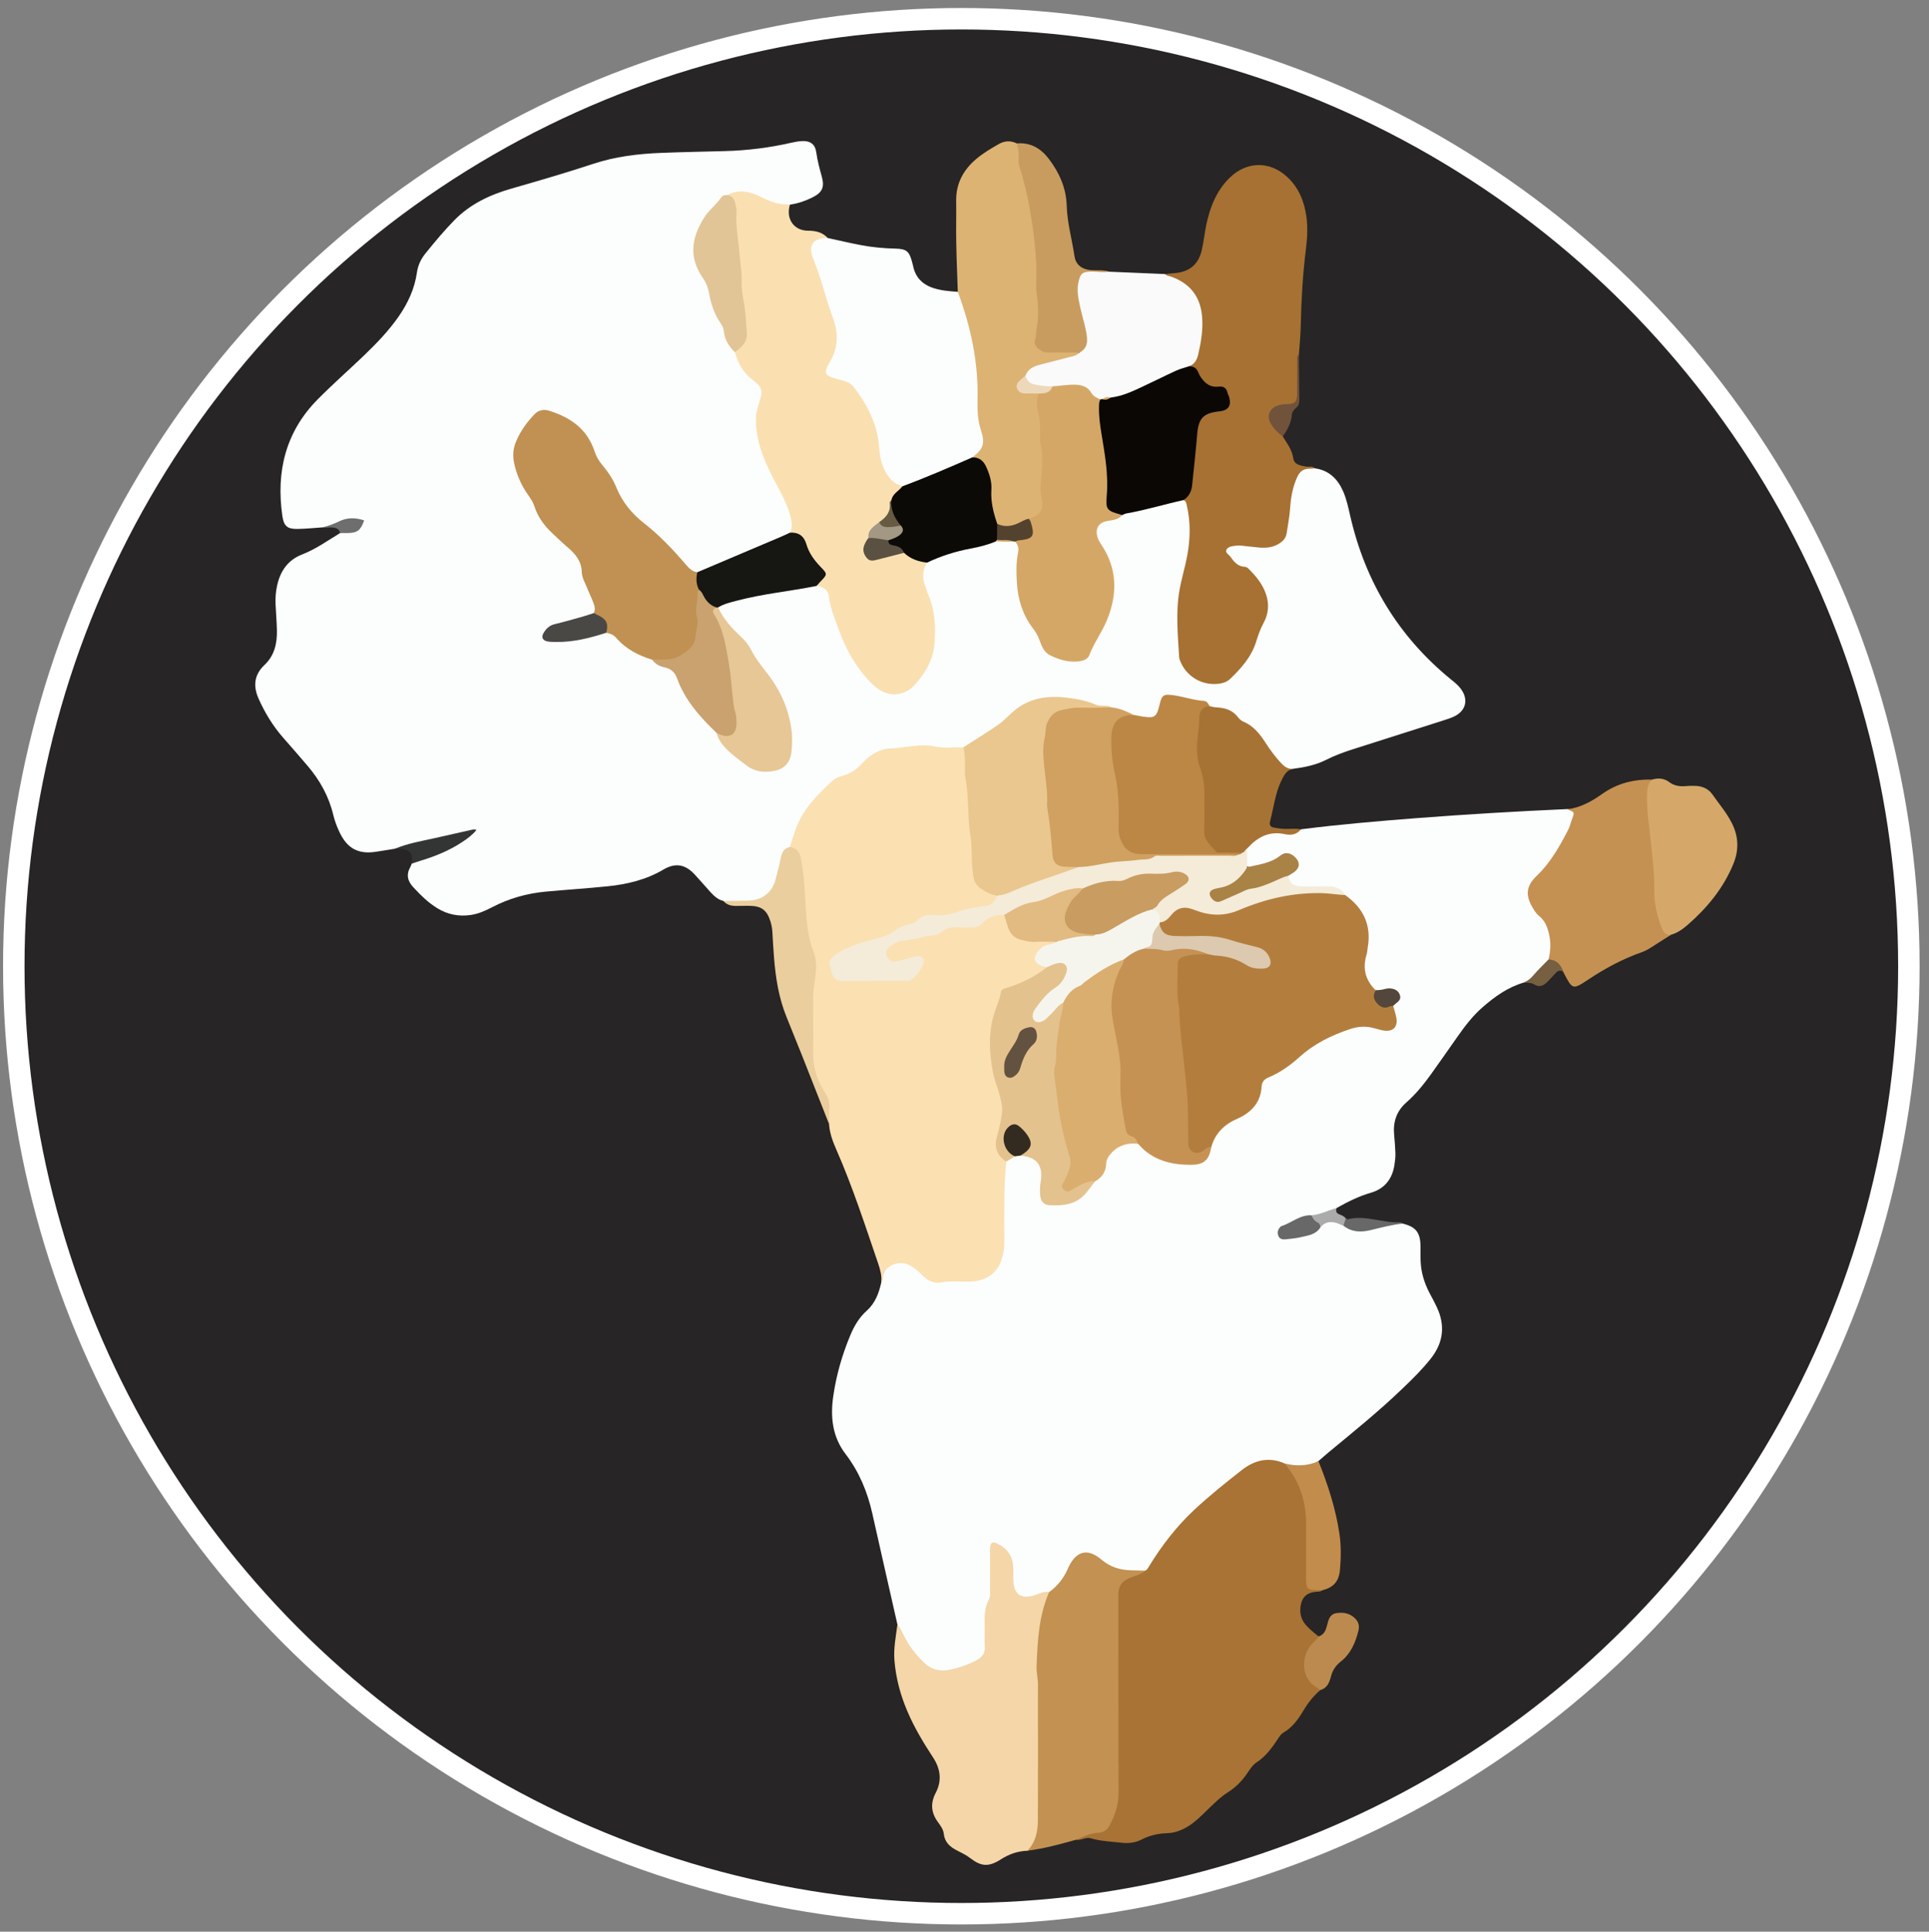 <svg xmlns="http://www.w3.org/2000/svg" id="Layer_1" data-name="Layer 1" width="359.52" height="360.04" viewBox="0 0 359.52 360.04"><rect x="0" y="0" width="359.52" height="360.04" fill="#808080" stroke="none"/><defs><style>      .cls-1 {        fill: #dcc9af;      }      .cls-1, .cls-2, .cls-3, .cls-4, .cls-5, .cls-6, .cls-7, .cls-8, .cls-9, .cls-10, .cls-11, .cls-12, .cls-13, .cls-14, .cls-15, .cls-16, .cls-17, .cls-18, .cls-19, .cls-20, .cls-21, .cls-22, .cls-23, .cls-24, .cls-25, .cls-26, .cls-27, .cls-28, .cls-29, .cls-30, .cls-31, .cls-32, .cls-33, .cls-34, .cls-35, .cls-36, .cls-37, .cls-38, .cls-39, .cls-40, .cls-41, .cls-42, .cls-43, .cls-44, .cls-45, .cls-46, .cls-47, .cls-48, .cls-49, .cls-50, .cls-51, .cls-52 {        stroke-width: 0px;      }      .cls-2 {        fill: #eac78e;      }      .cls-3 {        fill: #c28c4c;      }      .cls-4 {        fill: #e1bb81;      }      .cls-5 {        fill: #71523a;      }      .cls-6 {        fill: #c59153;      }      .cls-7 {        fill: #f4ebd9;      }      .cls-8 {        fill: #e2c596;      }      .cls-9 {        fill: #daae6f;      }      .cls-10 {        fill: #bc8745;      }      .cls-11 {        fill: #fae0b1;      }      .cls-12 {        fill: #b37e3d;      }      .cls-13 {        fill: #d5a869;      }      .cls-14 {        fill: #a29883;      }      .cls-15 {        fill: #5b5142;      }      .cls-16 {        fill: #c89c5f;      }      .cls-17 {        fill: #f4d6a8;      }      .cls-18 {        fill: #342b20;      }      .cls-19 {        fill: #0b0705;      }      .cls-20 {        fill: #f6f5ed;      }      .cls-21 {        fill: #ddb373;      }      .cls-22 {        fill: #eace9e;      }      .cls-23 {        fill: #6e6e6e;      }      .cls-24 {        fill: #c39151;      }      .cls-25 {        fill: #a77334;      }      .cls-26 {        fill: #c99c61;      }      .cls-53 {        fill: #272525;        stroke: #fff;        stroke-miterlimit: 10;        stroke-width: 4px;      }      .cls-27 {        fill: #a87334;      }      .cls-28 {        fill: #fcfdfd;      }      .cls-29 {        fill: #edd8bb;      }      .cls-30 {        fill: #665a43;      }      .cls-31 {        fill: #d5a766;      }      .cls-32 {        fill: #686868;      }      .cls-33 {        fill: #e7c796;      }      .cls-34 {        fill: #53432e;      }      .cls-35 {        fill: #fafafa;      }      .cls-36 {        fill: #c9a26f;      }      .cls-37 {        fill: #a67132;      }      .cls-38 {        fill: #161613;      }      .cls-39 {        fill: #a98246;      }      .cls-40 {        fill: #4a4845;      }      .cls-41 {        fill: #53463a;      }      .cls-42 {        fill: #645240;      }      .cls-43 {        fill: #d0a161;      }      .cls-44 {        fill: #c09152;      }      .cls-45 {        fill: #0b0a07;      }      .cls-46 {        fill: #c69253;      }      .cls-47 {        fill: #fbe0b1;      }      .cls-48 {        fill: #775f41;      }      .cls-49 {        fill: #333434;      }      .cls-50 {        fill: #bc8a4f;      }      .cls-51 {        fill: #e4c28e;      }      .cls-52 {        fill: #acabac;      }    </style></defs><circle class="cls-53" cx="179.17" cy="180.09" r="176.6"></circle><g><path class="cls-28" d="M245.06,87.29c2.63.36,4.25,1.97,5.27,4.29.65,1.48.97,3.06,1.33,4.62,2.81,12.24,8.97,22.42,18.71,30.39.69.56,1.39,1.1,1.92,1.83,1.43,1.97.94,4.04-1.24,5.1-.59.29-1.23.5-1.86.7-5.69,1.82-11.38,3.63-17.07,5.44-1.69.54-3.35,1.15-4.93,1.95-1.95.99-4.07,1.41-6.22,1.69-.89.29-1.56-.06-2.23-.65-1.6-1.41-2.52-3.34-3.9-4.9-2.3-2.58-4.8-4.95-8.44-5.54-.44-.07-.84-.27-1.21-.51-2.21-1.09-4.62-1.32-7.01-1.63-.72-.09-1.2.36-1.52,1.04-1.48,3.23-1.79,3.36-5.41,2.45-1.37-.46-2.67-1.13-4.12-1.36-2.73-.15-5.24-1.29-7.93-1.69-4.4-.65-8.17.42-11.42,3.53-2.4,2.3-5.29,3.97-8.23,5.52-2.04.15-4.07.14-6.12-.1-3.11-.36-6.16.31-9.19.89-1.32.25-2.32,1.25-3.25,2.22-1.05,1.1-2.25,1.95-3.72,2.39-1.08.33-1.95.98-2.77,1.76-2.97,2.82-5.44,5.96-6.49,10.02-.13.48-.33.94-.65,1.33-.88.68-1.31,1.6-1.53,2.67-.24,1.14-.52,2.27-.86,3.38-.81,2.64-2.74,4.12-5.53,4.18-1.54.03-3.1.22-4.6-.37-1.03-.24-1.75-.92-2.43-1.66-.97-1.07-1.91-2.16-2.88-3.22-1.58-1.72-3.38-2.46-5.91-.96-3.19,1.89-6.76,2.74-10.43,3.11-3.8.39-7.62.63-11.42.98-3.57.33-6.96,1.29-10.14,2.96-1.23.64-2.5,1.19-3.89,1.4-2.22.32-4.29-.07-6.22-1.25-1.72-1.05-3.13-2.46-4.49-3.92-1.08-1.15-1.35-2.37-.55-3.78.11-.19.17-.41.25-.61.35-.45.78-.79,1.33-.93,3.64-.91,6.9-2.59,9.78-4.92-4.7.95-9.4,2.29-14.21,3.06-1.15.18-2.29.36-3.44.55-3.39.55-5.48-.56-6.95-3.71-.47-1.01-.86-2.05-1.12-3.12-.82-3.47-2.51-6.49-4.8-9.18-1.47-1.73-2.97-3.44-4.47-5.15-1.96-2.22-3.49-4.72-4.68-7.42-1.01-2.3-.8-4.4,1.12-6.21,1.88-1.77,2.38-4.06,2.32-6.52-.04-1.6-.18-3.21-.25-4.81-.05-1.22.04-2.43.32-3.63.62-2.65,2.04-4.64,4.64-5.65,2.55-.98,4.75-2.59,7.07-3.98.4-.49.97-.46,1.51-.47,1.15-.02,2.01-.47,2.5-1.66-1.58-.21-3.1-.25-4.53.58-.79.46-1.72.22-2.56.47-1.6.11-3.21.28-4.81.31-1.94.04-2.6-.5-2.88-2.45-1.18-8.26.61-15.67,6.61-21.72,2.77-2.8,5.73-5.4,8.57-8.12,2.36-2.27,4.64-4.62,6.51-7.32,1.73-2.49,2.97-5.18,3.4-8.21.19-1.35.77-2.54,1.63-3.59,1.71-2.11,3.45-4.2,5.35-6.14,2.95-3.02,6.66-4.75,10.64-5.89,5.11-1.47,10.21-2.95,15.26-4.62,4.08-1.35,8.32-1.86,12.59-2.03,3.99-.16,7.98-.23,11.97-.34,4.17-.11,8.28-.63,12.35-1.56.65-.15,1.31-.27,1.97-.3,1.55-.08,2.46.58,2.67,2.12.21,1.55.62,3.03,1.03,4.53.54,2,.06,2.96-1.83,3.89-1.3.64-2.66,1.1-4.1,1.3-1.36.74-2.67.33-3.95-.22-1.06-.45-2.09-.96-3.18-1.34-1.48-.52-2.92-.33-4.36.13-5.19,3.64-8.16,9.93-4.3,15.08.23.31.51.64.57,1.01.56,3.43,2.39,6.41,3.42,9.66.38,1.22,1.19,2.11,1.85,3.13.78,2.11,1.89,3.97,3.77,5.32,1.14.82,1.59,2.1,1.1,3.39-2.01,5.32.05,9.96,2.28,14.58,1.2,2.48,2.76,4.8,3.34,7.55.22,1.04.41,2.08-.3,3.02-1.5,1.19-3.33,1.72-5.06,2.42-4.16,1.66-8.15,3.73-12.42,5.09-.84.05-1.59-.29-2.05-.93-2.94-4.03-7.01-6.91-10.49-10.39-.92-.91-1.66-1.92-2.21-3.09-.97-2.06-2-4.08-3.52-5.82-.63-.71-1.02-1.58-1.33-2.48-1.27-3.64-3.9-5.82-7.46-7.04-1.61-.55-2.56-.31-3.67,1.03-.57.68-1.08,1.4-1.59,2.14-1.83,2.65-2.05,5.43-.71,8.35,1.23,2.67,2.89,5.1,4.14,7.76.72,1.55,2.02,2.77,3.41,3.82,1.15.88,2.12,1.95,3.12,2.98.43.44.86.95.9,1.56.17,2.56,1.42,4.76,2.3,7.08.34.89.7,1.8-.15,2.63-1.73,1.08-3.78,1.16-5.64,1.82-.78.28-1.61.42-2.33.84-.48.29-1.01.65-.89,1.28.13.7.81.63,1.35.67,2.52.19,4.95-.31,7.36-.94.75-.19,1.48-.45,2.25-.56.77-.07,1.43.23,1.94.74,1.97,2,4.36,3.3,6.94,4.32.46.3.82.8,1.36.92,2.24.52,3.27,2.09,4.13,4.09,1.49,3.45,4.17,6.08,6.66,8.81,1.9,3.33,4.45,5.93,8.32,6.78,2.85.63,4.84-1.13,5-4.04.26-4.86-1.23-9.17-4.12-13-2.52-3.34-4.47-7.11-7.68-9.94-.9-.79-1.74-1.89-1.55-3.33.78-1,1.99-1.14,3.09-1.44,4.97-1.33,10.09-1.87,15.15-2.72,1.95.38,2.51,1.04,3,3,1.46,5.75,3.55,11.19,7.96,15.43,2.42,2.33,5.54,2.1,7.65-.45,3.39-4.09,3.68-8.74,2.61-13.65-.33-1.51-.97-2.94-1.41-4.43-.44-1.48-.28-2.85.75-4.05,1.85-1.27,3.95-1.91,6.11-2.4,2.31-.52,4.61-1.07,6.88-1.75,1.03-.03,2.05-.07,3.08.03.18.03.36.09.52.17,1.01.63,1.05,1.56.93,2.62-.36,3.04-.3,6.07.54,9.05.32,1.13.74,2.22,1.4,3.18.94,1.37,1.75,2.8,2.45,4.32,1,2.15,4.79,3.56,7.02,2.73.54-.2,1-.54,1.22-1.07,1.11-2.59,2.76-4.91,3.67-7.61,1.39-4.15,1.01-8.05-1.23-11.79-.4-.66-.82-1.32-1-2.09-.43-1.82.3-3.01,2.11-3.43.97-.22,1.96-.36,2.8-.97,3.76-1.03,7.5-2.13,11.37-2.73,1.22.27,1.19,1.33,1.38,2.22.75,3.61.32,7.2-.59,10.69-1.02,3.9-1.48,7.82-1.35,11.84.05,1.61.19,3.22.47,4.79.38,2.14,1.87,3.45,3.9,4.14,1.99.68,3.85.54,5.37-1.06,1.95-2.07,3.71-4.27,4.4-7.14.22-.92.73-1.73,1.11-2.59,1.6-3.6-.13-8.23-3.74-9.83-1.24-.55-2.1-1.4-2.8-2.5-.59-.93-.29-1.57.66-1.97,1.06-.45,2.16-.41,3.27-.26,5.83.82,7.09-.22,7.43-6.15.11-1.89.39-3.75,1.07-5.53.88-2.29,1.48-2.64,4.03-2.33Z"></path><path class="cls-28" d="M261.42,228.06c2.46.6,3.29,1.64,3.33,4.2.02,1.22-.05,2.44.08,3.65.21,1.94.86,3.76,1.81,5.48.4.72.78,1.47,1.13,2.21,1.64,3.44,1.24,6.66-1.11,9.63-1.58,2-3.4,3.79-5.24,5.55-4.39,4.23-9.13,8.05-13.82,11.93-.64.53-1.25,1.08-1.88,1.62-1.83,1.75-3.97,1.24-6.1.85-3.08-1.29-5.87-.64-8.34,1.43-2.45,2.05-4.97,4.04-7.38,6.13-3.65,3.16-6.62,6.96-9.2,11.04-.33.52-.65,1.04-1.29,1.22-3.25.37-6.22-.13-8.85-2.32-1.81-1.51-3.53-1.04-4.79,1.12-.83,1.42-1.43,3-2.74,4.11-.5.43-.95.92-1.62,1.12-.98.2-1.92.55-2.88.81-2.2.61-3.7-.37-4.07-2.63-.16-.99-.05-1.99-.11-2.99-.09-1.46-.61-2.7-1.83-3.57-1.03-.73-1.49-.52-1.54.77-.07,2.1-.03,4.21-.02,6.31,0,1.12-.11,2.21-.56,3.25-.38.88-.45,1.82-.45,2.77,0,1.66-.02,3.32,0,4.98.02,1.43-.62,2.42-1.85,3.09-1.72.94-3.55,1.57-5.48,1.86-1.73.25-3.3-.21-4.61-1.41-2.28-2.1-4.06-4.53-4.78-7.61-1.55-6.85-3.12-13.71-4.65-20.56-.91-4.05-2.46-7.79-5-11.11-2.45-3.21-2.84-6.91-2.28-10.75.56-3.91,1.64-7.68,3.16-11.32.73-1.76,1.66-3.36,3.11-4.65,1.55-1.39,2.24-3.26,2.68-5.24.42-3.88,3.5-5.6,6.2-3.03,2.93,2.79,6.17,2.44,9.54,2.37.98-.02,1.99-.02,2.95-.39,2.81-1.08,3.61-3.42,3.73-6.1.11-2.54.07-5.09.02-7.63-.05-2.55.19-5.08.52-7.6.38-.83,1.18-1.1,1.93-1.45.34-.12.69-.17,1.05-.18,3.13.18,4.66,2.06,4.23,5.19-.5,3.61.25,4.31,3.78,3.85,1.77-.24,3.12-1.02,4.2-2.38.48-.61.94-1.24,1.49-1.79,1.03-.89,1.66-1.93,1.94-3.32.53-2.63,3.36-4.2,6.29-3.68,2.64,2.47,5.76,3.76,9.39,3.79,2.43.01,3.17-.57,3.91-2.92.63-2.53,2.12-4.32,4.53-5.36,2.72-1.18,4.6-3.04,4.79-6.2.05-.88.67-1.38,1.41-1.7,2.57-1.14,4.7-2.9,6.82-4.68,2.87-2.4,6.24-3.73,9.76-4.77,1.3-.38,2.52,0,3.76.27,3.04.69,3.65.11,3.05-2.93-.05-.27-.1-.54-.07-.82.03-.84,1.46-1.31.67-2.33-.71-.92-1.71-.5-2.63-.4-.45.05-.88,0-1.29-.22-1.84-1.33-2.45-3.17-2.2-5.36.04-.33.07-.66.16-.98,1.25-4.59.05-8.35-3.75-11.26-.82-1.06-1.97-1.32-3.22-1.36-1.59-.04-3.19.07-4.77-.06-1.33-.11-2.5-.54-2.64-2.16.05-.56.48-.83.89-1.12.7-.5,1.16-1.11.57-1.94-.53-.75-1.29-1.01-2.19-.65-.67.27-1.21.83-1.89,1.02-1.62.45-3.15,1.72-4.96.6-.35-.98-.24-1.99-.13-2.99,1.1-2.19,4.06-3.8,6.47-3.44,1.35.2,2.64.18,3.91-.35,7.25-.92,14.52-1.54,21.8-2.1,9.27-.71,18.55-1.26,27.84-1.67,1.46.09,1.82.43,1.38,1.64-1.19,3.3-2.67,6.45-5.04,9.11-.48.54-.98,1.05-1.43,1.62-2.33,2.93-2.38,4.44.17,7.28,1.21,1.35,1.93,2.79,2.16,4.55.17,1.29.18,2.54-.36,3.75-.93,1.39-2.34,2.36-3.29,3.73-.4.57-1.1.43-1.65.64-3,.86-5.46,2.63-7.76,4.64-1.8,1.57-3.25,3.47-4.62,5.42-1.66,2.35-3.29,4.72-4.97,7.05-1.36,1.89-2.83,3.7-4.58,5.24-1.87,1.65-2.52,3.69-2.28,6.1.11,1.1.18,2.21.23,3.31.03.77-.07,1.54-.19,2.31-.41,2.62-1.89,4.4-4.38,5.12-2.26.65-4.31,1.69-6.34,2.82-1.25,1.27-2.92,1.46-4.55,1.74-1.98-.06-3.49,1.2-5.2,1.9-.45.19-.78.64-.62,1.21.1.36.42.56.76.52,2.26-.28,4.67-.14,6.39-2.08,1.48-1.62,3.09-1.12,4.72-.3,1.67,1,3.45,1.01,5.27.54,1.81-.46,3.63-.86,5.52-.62Z"></path><path class="cls-47" d="M187.54,216.51c-.5,5.07-.35,10.16-.36,15.24,0,1.12-.24,2.19-.59,3.24-.77,2.26-2.74,3.6-5.11,3.83-2.02.2-4.03-.19-6.07.21-1.26.25-2.51-.31-3.44-1.29-.69-.73-1.45-1.36-2.32-1.86-1.66-.95-3.77-.4-4.84,1.16-.43.64.03,1.46-.55,2.02.11-1.24-.19-2.39-.59-3.56-2.44-7.12-4.75-14.29-7.78-21.19-.66-1.51-1.26-3.07-1.37-4.76-.27-2.64-.73-5.19-2.17-7.54-1.04-1.71-1.32-3.74-1.29-5.77.08-5.09-.23-10.18.43-15.25.15-1.16.06-2.37-.34-3.45-1.58-4.19-1.38-8.6-1.73-12.94-.11-1.33-.35-2.63-.52-3.95-.16-1.21-1.05-1.9-1.7-2.77.42-1.25.8-2.52,1.27-3.76,1.36-3.51,3.96-6.06,6.63-8.56.52-.49,1.22-.78,1.91-.96,1.56-.41,2.78-1.31,3.84-2.48,1.06-1.17,2.32-2.03,3.87-2.44.86-.23,1.75-.17,2.62-.27,2.33-.27,4.64-.77,7.06-.26,1.65.34,3.42.11,5.13.14.67.55.73,1.34.77,2.11.28,6.66,1.2,13.28,1.36,19.95.07,2.91,1.74,4.35,4.13,5.34.58,1.5-.58,2.24-1.55,2.4-3.17.51-6.15,1.95-9.41,1.89-1.43-.03-2.62.47-3.93,1.03-2.88,1.24-5.5,3.08-8.68,3.69-2.06.4-4.03,1.21-5.83,2.37-1.01.65-1.41,1.47-1.06,2.68.36,1.22,1.14,1.65,2.35,1.64,3.49-.02,6.99.02,10.48-.02,1.46-.02,2.8-1.11,3.21-2.46.25-.83-.1-1.19-.9-1.09-.94.12-1.81.51-2.75.67-1.18.2-2.3.12-2.77-1.19-.46-1.29.35-2.09,1.36-2.72.82-.51,1.76-.65,2.68-.84,2.48-.51,5.05-.66,7.33-2.02.97-.58,2.18-.34,3.28-.3,1.44.05,2.69-.26,3.86-1.2,1.04-.84,2.28-1.41,3.71-.84.45.36.68.88.8,1.41.58,2.4,2.3,3.16,4.54,3.28,1.36.07,2.75-.21,4.09.23.41.28.26.55-.06.76-.37.24-.81.33-1.23.47-.95.31-1.72.85-1.84,1.89-.12,1.01.8,1.18,1.45,1.54.15.08.24.22.3.38-.19.88-.94,1.22-1.61,1.57-1.82.95-3.59,2-5.55,2.65-.71.23-1.05.69-1.32,1.35-2.27,5.58-2.42,11.21-.41,16.89.82,2.3,1.14,4.66.4,7.01-.74,2.39-.98,4.64.77,6.7Z"></path><path class="cls-27" d="M213.47,292.73c.37-.18.53-.54.73-.87,2.36-3.84,5.11-7.4,8.4-10.47,2.82-2.63,5.85-5.05,8.89-7.43,2.36-1.84,5.04-2.48,7.94-1.19,1.94,1.01,2.61,2.95,3.34,4.78.76,1.91,1.14,3.92,1.14,6,0,3.26.05,6.53-.02,9.79-.03,1.53.27,2.63,2.06,2.69.22,0,.4.18.53.36-.31.28-.7.27-1.08.29-1.79.1-2.76.98-3.01,2.75-.19,1.32.14,2.49,1.04,3.5.7.78,1.51,1.43,2.33,2.07.2.66-.32,1-.65,1.41-2.37,2.95-2.24,5.16.47,7.77.24.23.48.46.52.81-1.28,1.08-2.3,2.37-3.16,3.81-.97,1.63-2.06,3.17-3.75,4.14-.4.23-.64.59-.89.97-1.14,1.71-2.29,3.39-4.07,4.55-.79.51-1.3,1.35-1.83,2.13-.95,1.39-2.11,2.55-3.54,3.46-1.55.99-2.82,2.32-4.14,3.59-1.04,1-2.06,2.02-3.3,2.77-1.2.73-2.47,1.23-3.9,1.27-1.68.05-3.28.42-4.79,1.2-1.16.6-2.41.72-3.71.58-1.93-.21-3.86-.29-5.74-.83-.96-.28-1.82.47-2.77.28.71-1.39,2.18-1.46,3.39-1.67,1.72-.3,2.61-1.24,3.22-2.73.62-1.52.88-3.07.88-4.7-.02-11.59-.01-23.19-.01-34.78,0-4.39.67-5.21,5.02-6.14.16-.04.32-.09.47-.16Z"></path><path class="cls-37" d="M245.06,87.29c-.33.03-.66.08-.99.07-1.15-.02-1.85.55-2.31,1.57-.81,1.8-1.17,3.69-1.3,5.64-.11,1.61-.4,3.18-.65,4.77-.15.93-.65,1.49-1.37,1.95-1.13.73-2.38.87-3.68.77-1.1-.09-2.2-.25-3.3-.35-.38-.04-.78-.04-1.16,0-.66.08-1.46.17-1.74.78-.25.54.5.9.81,1.34.64.93,1.37,1.76,2.63,1.82.3.01.52.18.72.38,1.39,1.38,2.62,2.87,3.25,4.77.6,1.83.45,3.62-.47,5.31-.58,1.08-1,2.21-1.35,3.38-.86,2.86-2.77,5.02-4.86,7.03-.78.76-1.87.95-2.94.97-2.72.05-5.26-1.6-6.31-4.1-.13-.3-.26-.63-.28-.95-.24-4.15-.66-8.31.07-12.44.38-2.18,1.05-4.31,1.45-6.48.57-3.13.64-6.28-.11-9.41-.09-.39-.17-.76-.6-.9,2.02-3.81,1.52-8.06,2.08-12.12.43-3.09,1.17-4.18,4.26-4.83,1.03-.22,1.82-.57,1.7-1.8-.11-1.1-.54-1.95-1.8-1.98-1.74-.05-2.92-.94-3.65-2.45-.36-.75-1.03-1.13-1.66-1.57,1.3-1.55,1.66-3.46,2-5.36.31-1.7.3-3.4-.06-5.09-.59-2.78-2.07-4.81-4.81-5.83-.56-.21-1.36-.21-1.44-1.09.82-.14,1.64-.13,2.46-.27,2.37-.41,3.75-1.83,4.3-4.07.39-1.61.54-3.27.88-4.89.69-3.24,1.87-6.26,4.28-8.66,3.19-3.18,7.57-3.26,10.85-.17,2.11,1.99,3.12,4.5,3.52,7.33.29,2.11.15,4.21-.11,6.29-.57,4.57-.83,9.15-.93,13.74-.04,1.89-.19,3.76-.35,5.64-.33,2.37-.08,4.75-.14,7.12-.05,2.14-.22,2.38-2.28,2.67-.38.05-.77.09-1.14.22-1.48.52-1.87,1.68-1.04,3.01.49.79,1.37,1.32,1.59,2.3.8,1.3,1.73,2.49,1.97,4.11.17,1.16,1.34,1.31,2.32,1.5.57.11,1.22-.18,1.72.34Z"></path><path class="cls-11" d="M172.79,104.86c-.93,1.47-.93,2.99-.28,4.56.19.46.27.96.48,1.41,1.3,2.93,1.41,6.02,1.18,9.12-.18,2.43-1.2,4.58-2.68,6.5-.17.22-.37.42-.53.64-2.13,2.86-5.59,3.08-8.18.61-3.08-2.94-5.08-6.53-6.51-10.47-.73-2.01-1.56-3.99-1.81-6.18-.12-1.04-1.08-1.77-2.28-1.85,1.6-1.97.81-3.49-.84-4.93-.44-.38-.77-.96-.94-1.54-.5-1.68-1.43-2.93-3.16-3.46.43-.83.39-1.69.19-2.58-.63-2.85-2.16-5.29-3.47-7.84-1.74-3.41-3.14-6.92-3.08-10.86.02-1.14.36-2.17.7-3.21.64-1.97.42-2.68-1.28-3.95-1.76-1.32-2.76-3.12-3.34-5.2.14-.62.57-1.06.95-1.53.62-.77.9-1.65.78-2.63-.71-5.75-1.08-11.54-1.7-17.3-.12-1.1-.27-2.2-.21-3.3.09-1.65-.17-3.19-1.22-4.52,2.25-1.19,4.4-.6,6.46.45,1.66.85,3.34,1.42,5.22,1.28-.83,2.65.67,4.92,3.38,4.92,1.41,0,2.62.28,3.61,1.31-.03.04-.06.11-.1.13-2.83,1.42-2.88,1.59-1.73,4.66,1.4,3.73,2.5,7.57,3.66,11.38.71,2.34.33,4.69-.86,6.91-1.05,1.96-.89,2.3,1.27,2.85,1.78.45,2.99,1.48,4.02,2.97,2.26,3.27,3.61,6.81,3.88,10.79.19,2.74,1.36,4.99,3.83,6.41.31.6-.13.93-.5,1.24-.56.48-.95,1.06-1.19,1.75-.23,1.67-.72,3.19-2.32,4.08-.98.76-1.86,1.59-2.08,2.9-.11.31-.27.6-.41.89-.35.74-.47,1.46.1,2.15.55.68,1.25.49,1.96.37,1.61-.27,3.08-1.14,4.77-1.05,1.31.94,2.97,1.16,4.29,2.09Z"></path><path class="cls-17" d="M167.25,302.68c.87,1.21,1.35,2.65,2.19,3.89.81,1.2,1.73,2.29,2.76,3.3,1.29,1.27,2.87,1.69,4.58,1.38,1.79-.33,3.52-.92,5.16-1.77,1.08-.56,1.69-1.31,1.61-2.61-.09-1.38,0-2.77-.03-4.15-.04-1.62,0-3.21.82-4.67.26-.46.18-.97.18-1.47,0-2.38,0-4.76,0-7.15,0-.39-.03-.78.03-1.16.11-.75.44-.94,1.14-.64,1.95.84,3.04,2.33,3.16,4.47.05.88-.02,1.77.03,2.66.13,2.43,1.44,3.3,3.8,2.61.94-.28,1.83-.84,2.88-.63.36.61.09,1.19-.1,1.76-1.6,4.86-1.94,9.84-1.51,14.91.2,2.37.06,4.76.07,7.14.01,5.87,0,11.73,0,17.6,0,1.51-.19,2.98-.6,4.43-.3,1.06-.83,1.93-1.89,2.37-1.82.05-3.44.62-4.98,1.6-2.29,1.46-3.66,1.37-5.76-.25-.8-.62-1.71-1.02-2.58-1.48-1.24-.65-2.15-1.53-2.31-3.02-.09-.85-.62-1.54-1.1-2.2-1.27-1.74-1.42-3.5-.41-5.43,1.19-2.27.9-4.48-.48-6.59-1.79-2.73-3.47-5.52-4.76-8.53-1.32-3.07-2.18-6.25-2.45-9.59-.18-2.29.28-4.51.57-6.75Z"></path><path class="cls-28" d="M168.18,90.64c-2.03-.64-3.07-2.15-3.75-4.08-.62-1.75-.5-3.59-.87-5.36-.71-3.44-2.38-6.38-4.48-9.12-.34-.45-.82-.75-1.34-.94-.52-.18-1.05-.33-1.58-.46-2.84-.7-2.56-1.37-1.47-3.24,1.52-2.61,1.62-5.32.57-8.12-1.35-3.62-2.18-7.4-3.65-10.98-.9-2.19-.57-3.97,2.62-3.99,2.04.44,4.08.93,6.13,1.32,2.17.42,4.36.62,6.58.67,1.97.05,2.51.5,3.02,2.38.07.27.15.53.21.8.42,2.16,1.75,3.51,3.8,4.17,1.48.48,3.02.6,4.56.7.73.28.87.97,1.07,1.59,1.91,5.71,3.2,11.53,3.07,17.59-.05,2.39.03,4.74.77,7.06.64,2.01.01,3.72-1.86,4.86-3.92,1.98-8.06,3.46-12.12,5.11-.4.16-.83.31-1.26.05Z"></path><path class="cls-21" d="M181.24,85.25c2.09-1.67,2.39-2.55,1.55-5.18-.59-1.83-.64-3.69-.6-5.58.18-6.96-1.27-13.62-3.68-20.11-.1-3.09-.24-6.18-.29-9.27-.05-2.54.03-5.08-.01-7.63-.06-3.29,1.35-5.86,3.81-7.91,1.28-1.07,2.71-1.91,4.15-2.73,1.07-.61,2.2-.67,3.34-.11.37.35.7.74.72,1.27.2,4.41,2.04,8.49,2.54,12.84.43,3.74.89,7.47.9,11.24,0,3.64.56,7.28-.11,10.93-.26,1.42.46,2.03,2.04,2.17,1.76.15,3.54-.22,5.29.25.71,1.09-.38,1.15-.89,1.33-1.7.62-3.49.95-5.25,1.39-1.3.33-2.51.81-3.3,1.99-.14.17-.31.31-.45.48-.41.49-1.13.89-.77,1.67.3.66,1.01.56,1.61.63.69.07,1.48-.15,1.9.69.25,4.2.86,8.36.91,12.57.03,2.54-.46,5.05-.07,7.61.26,1.74-.87,2.76-2.47,3.26-.85.21-1.6.66-2.41.96-1.35.5-2.72.77-4.01-.21-.96-1.55-1.28-3.27-1.3-5.07-.02-1.05-.04-2.09-.19-3.14-.29-1.95-1.36-3.32-2.96-4.35Z"></path><path class="cls-24" d="M191.51,344.93c1.47-1.55,1.91-3.49,1.92-5.5.05-8.48.02-16.96.02-25.43,0-1.16-.3-2.3-.25-3.47.17-4.7.41-9.39,2.33-13.79,1.57-1.12,2.71-2.58,3.48-4.34.04-.1.08-.2.13-.3,1.47-3.08,3.6-3.58,6.17-1.39,1.55,1.32,3.34,1.89,5.33,1.96.94.04,1.88.05,2.81.07-.89.8-2.08.99-3.13,1.47-1.43.66-1.89,1.62-1.89,3.13.04,12.31,0,24.62.04,36.93,0,2.2-.68,4.12-1.68,5.99-.45.85-1.19,1.31-2.14,1.35-1.52.06-2.82.77-4.18,1.31-2.96.83-5.92,1.65-8.98,2.02Z"></path><path class="cls-6" d="M288.62,178.81c.33-1.41.45-2.8.17-4.26-.29-1.52-.72-2.86-1.99-3.87-.46-.37-.8-.92-1.11-1.43-1.41-2.32-1.3-4.09.68-5.97,2.62-2.5,4.33-5.57,5.95-8.72.3-.58.42-1.25.66-1.87.5-1.32.51-1.31-.88-1.85,2.47-.31,4.54-1.46,6.54-2.88,2.79-1.98,5.96-2.76,9.36-2.65-1.16,4.03-.06,8.01.26,12,.23,2.87.65,5.72.56,8.6-.05,1.56.26,3.09.6,4.6.32,1.43.91,2.72,1.99,3.75-.89.56-1.78,1.1-2.66,1.67-.88.57-1.75,1.19-2.75,1.54-3.56,1.26-6.85,3.01-9.99,5.11-2.89,1.93-2.94,1.85-4.5-1.12-.05-.1-.09-.2-.14-.3-.65-1.09-1.61-1.83-2.75-2.34Z"></path><path class="cls-35" d="M191.13,69.99c.43-1.17,1.43-1.66,2.51-1.96,1.76-.49,3.54-.89,5.29-1.37.79-.21,1.65-.28,2.26-.94,1.1-1.93.84-3.91.24-5.92-.46-1.54-.75-3.11-.99-4.7-.16-1.12-.09-2.21.31-3.27.34-.91.88-1.45,2-1.31,1.31.16,2.65-.08,3.97.12,3.48.15,6.96.29,10.44.44.26.35.69.33,1.04.46,3.71,1.3,5.64,3.87,5.87,7.82.14,2.3-.24,4.52-.76,6.75-.25,1.05-.73,1.83-1.78,2.18-.11.27-.32.46-.58.56-3.69,1.32-7.01,3.46-10.68,4.84-.98.37-1.96.75-3.03.76-.6-.02-1.19.1-1.77.23-.18.03-.35.03-.53.01-.63-.08-1.21-.33-1.57-.83-1.29-1.81-3.11-1.88-5.04-1.63-.76.1-1.52.27-2.3.25-1.21.05-2.41-.05-3.53-.48-.86-.33-1.76-.76-1.38-2Z"></path><path class="cls-13" d="M311.4,174.24c-.83.04-1.32-.38-1.62-1.14-.91-2.27-1.49-4.61-1.45-7.06.05-2.93-.32-5.81-.6-8.72-.3-3.11-.87-6.22-.75-9.37.04-1.02.14-1.98,1-2.67,1.13-.3,2.18-.23,3.15.51.88.66,1.91.82,3,.73.66-.06,1.33-.07,1.99-.04,1.23.07,2.31.57,3.01,1.56,1.27,1.81,2.73,3.5,3.71,5.5,1.22,2.48,1.26,4.99.19,7.55-1.87,4.51-4.88,8.15-8.52,11.32-.92.8-1.92,1.5-3.13,1.83Z"></path><path class="cls-25" d="M242.45,154.59c-.79,1.03-1.94,1.11-3.01.88-2.97-.64-5.14.61-7.02,2.7-.18.61-.45,1.11-1.19,1.13-.83.07-1.66.04-2.49.04-2.91,0-4.68-1.74-4.77-4.7-.06-1.93-.05-3.87,0-5.8.05-2.07-.22-4.08-.9-6.03-.31-.9-.41-1.82-.45-2.77-.08-2.11.28-4.19.46-6.27.15-1.72.89-2.29,2.37-2.17.58.21,1.18.24,1.79.29,1.37.12,2.57.61,3.44,1.73.28.35.58.68.99.85,1.88.78,3.09,2.26,4.15,3.9.93,1.44,1.93,2.82,3.14,4.05.58.59,1.19.93,2.01.89-.96.18-1.46.85-1.88,1.65-.55,1.03-.96,2.11-1.25,3.23-.41,1.6-.7,3.23-1.11,4.83-.2.77,0,1.11.79,1.25.82.16,1.63.24,2.46.22.82-.01,1.65-.09,2.47.09Z"></path><path class="cls-16" d="M206.73,50.63c-1.05.22-2.09-.01-3.14-.01-1.89,0-2.29.35-2.64,2.23-.28,1.51.07,2.98.38,4.43.31,1.46.78,2.88,1.06,4.35.29,1.53.58,3.13-1.19,4.09-1.94,0-3.88-.05-5.81-.02-.72.01-1.28-.22-1.82-.65-.57-.46-.88-1.04-.65-1.74.21-.65.15-1.31.27-1.96.4-2.2.35-4.36.03-6.57-.23-1.57,0-3.21-.06-4.81-.13-3.58-.55-7.12-1.17-10.65-.49-2.83-1.14-5.61-2.02-8.33-.16-.49-.14-.99-.12-1.48.03-.94-.04-1.87-.34-2.78,2.57-.22,4.5.95,5.98,2.9,1.94,2.56,3.22,5.41,3.32,8.68.09,3.22.99,6.32,1.46,9.48.23,1.56,1.41,2.43,3.03,2.56,1.15.1,2.32-.08,3.44.29Z"></path><path class="cls-22" d="M147.2,157.87c1.19.17,1.82.86,2.04,2.05.33,1.73.53,3.46.68,5.22.35,4.14.17,8.36,1.74,12.36.77,1.97.35,4.12.08,6.17-.09.66-.19,1.3-.19,1.96,0,3.43.04,6.86-.01,10.29-.04,2.79.65,5.33,2.19,7.65.59.89.92,1.86.83,2.97-.08.99-.03,1.99-.04,2.98-1.7-4.31-3.39-8.63-5.1-12.94-.94-2.37-1.9-4.72-2.85-7.08-1.43-3.53-2.01-7.24-2.31-11.01-.13-1.6-.22-3.2-.31-4.81-.04-.67-.16-1.32-.36-1.95-.67-2.11-1.68-2.87-3.89-2.9-.83-.01-1.66.02-2.49.02-.91,0-1.76-.17-2.38-.92,1.54-.02,3.08-.05,4.62-.07,2.62-.04,4.5-1.53,5.12-4.04.33-1.33.71-2.65.97-3.99.19-1.01.62-1.72,1.66-1.97Z"></path><path class="cls-3" d="M246.48,296.39c-.5-.01-1-.02-1.5-.04-1.16-.04-1.45-.31-1.55-1.46-.03-.39-.01-.78-.01-1.16,0-3.27,0-6.54,0-9.82,0-4.19-1.29-7.92-3.99-11.14,2.15.54,4.25.49,6.3-.43,1.76,4.36,3.2,8.82,3.9,13.47.34,2.24.31,4.52.11,6.78-.19,2.16-1.21,3.28-3.27,3.81Z"></path><path class="cls-50" d="M246.09,315c-.65-.5-1.4-.84-1.94-1.51-1.8-2.2-1.25-5.35.4-7.12.41-.44.93-.8,1.2-1.36,1.05-.32,1.37-1.2,1.6-2.13.24-.99.51-2.02,1.68-2.21,1.36-.22,2.66.02,3.64,1.1.56.61.71,1.35.51,2.16-.56,2.24-1.43,4.31-3.3,5.77-.96.75-1.55,1.67-1.84,2.84-.28,1.09-.71,2.11-1.95,2.46Z"></path><path class="cls-49" d="M73.62,158.19c2.36-.99,4.86-1.41,7.34-1.96,2.26-.5,4.52-1.02,6.78-1.53.31-.07.62-.17,1.07-.01-.8.97-1.73,1.64-2.69,2.27-2.42,1.6-5.07,2.67-7.84,3.5-.53.16-1.04.35-1.56.52.3-1.97-.33-2.73-2.29-2.75-.27,0-.54-.02-.81-.04Z"></path><path class="cls-5" d="M239.06,81.34c-.89-.66-1.65-1.45-2.22-2.41-.76-1.27-.31-2.66,1.05-3.25.67-.29,1.37-.34,2.09-.36,1.36-.03,1.75-.44,1.77-1.8.03-1.98,0-3.97.02-5.95,0-.53-.18-1.11.3-1.56.03,2.87.06,5.74.1,8.61,0,.53-.13.97-.53,1.33-.42.37-.82.78-.87,1.37-.13,1.53-.82,2.81-1.7,4.02Z"></path><path class="cls-48" d="M288.62,178.81q2.04.11,2.76,2.34c-.56-.41-1.02-.25-1.45.22-.52.57-1.04,1.15-1.59,1.69-.69.68-1.49,1.01-2.39.43-.61-.39-1.27-.28-1.92-.36.63-.31,1.18-.68,1.66-1.24.91-1.08,1.95-2.06,2.94-3.09Z"></path><path class="cls-32" d="M261.42,228.06c-2.04.21-4.01.74-5.99,1.22-1.77.43-3.51.39-5.04-.82-.32-.61-.13-1.06.42-1.41.15.07.32.22.44.19,3.32-.83,6.49.78,9.77.57.13,0,.27.16.4.24Z"></path><path class="cls-23" d="M60.31,98.26c.99-.3,1.96-.62,2.9-1.09,1.48-.73,3.07-.73,4.66-.17-.66,1.85-1.24,2.3-3,2.35-.5.02-.99,0-1.49,0-.19-.88-.88-1.01-1.62-1.05-.48-.03-.97.14-1.46-.03Z"></path><path class="cls-52" d="M250.81,227.06c-.14.47-.28.94-.42,1.41-.51-.2-1-.46-1.53-.59-1.09-.26-2.06-.04-2.78.91-.73-.64-1.82-1.01-1.7-2.28,1.67-.11,3.15-.92,4.73-1.36-.18.53-.09.95.47,1.17.45.18.9.34,1.22.74Z"></path><path class="cls-44" d="M121.55,122.96c-2.57-.79-4.9-1.99-6.69-4.06-.5-.58-1.14-.84-1.87-.95.08-1.76-1.33-2.59-2.34-3.66.42-.78.11-1.52-.17-2.24-.32-.83-.73-1.62-1.05-2.44-.38-.98-.98-1.97-1-2.97-.06-2.14-1.25-3.45-2.72-4.7-.97-.83-1.88-1.72-2.81-2.59-1.52-1.42-2.7-3.07-3.34-5.08-.24-.75-.69-1.38-1.14-2.02-1.25-1.79-2.13-3.74-2.59-5.89-.29-1.35-.21-2.67.29-3.92.79-1.97,2.03-3.69,3.49-5.22.73-.77,1.68-1,2.75-.66,3.95,1.24,7.08,3.39,8.44,7.53.31.96.81,1.83,1.46,2.59,1.08,1.28,2.01,2.68,2.63,4.21,1.1,2.7,2.89,4.87,5.14,6.62,2.9,2.27,5.4,4.92,7.78,7.7.58.68,1.19,1.33,2.15,1.44.68,1.02.35,2.2.53,3.3-.49,2.68.13,5.4-.33,8.09-.7,4.05-4.72,6.35-8.61,4.91Z"></path><path class="cls-31" d="M196.15,72.01c1.38-.08,2.74-.33,4.13-.31,1.3.02,2.41.33,3.11,1.51.4.67,1.03.97,1.71,1.22.22,5.2,1.51,10.27,1.82,15.46.05.78-.02,1.55-.17,2.31-.28,1.49.09,2.63,1.65,3.17.32.11.58.32.73.64-.69.87-1.7.92-2.69,1.08-1.67.27-2.39,1.43-1.88,3.07.15.47.4.91.68,1.32,3.02,4.49,3.06,9.21,1.08,14.08-.92,2.26-2.42,4.22-3.28,6.52-.3.8-1.11,1.06-1.9,1.17-1.93.26-3.74-.28-5.43-1.12-1.11-.55-1.58-1.69-1.96-2.79-.3-.86-.74-1.58-1.28-2.29-1.87-2.46-2.74-5.29-2.94-8.33-.13-1.93-.16-3.88.22-5.8.15-.78-.04-1.42-.57-1.98.07-.82.76-.68,1.23-.71,1.4-.11,1.78-.83,1.43-2.1-.13-.47-.27-.95-.08-1.44,2.25-.76,2.83-1.65,2.33-3.99-.27-1.28-.16-2.47-.03-3.75.2-2.02.32-4.08-.11-6.11-.08-.37-.13-.77-.11-1.15.07-1.66.03-3.33-.38-4.93-.3-1.17-.23-2.27.04-3.4.82-.58,1.9-.64,2.66-1.35Z"></path><path class="cls-2" d="M185.85,166.9c-1.21-.07-2.19-.72-3.15-1.36-1.32-.88-1.33-2.4-1.47-3.72-.21-2.02-.02-4.07-.37-6.1-.62-3.63-.21-7.37-.98-11-.06-.27-.03-.55-.03-.83-.01-1.54.09-3.09-.31-4.6,2.18-1.4,4.4-2.75,6.53-4.23,1.03-.72,1.89-1.69,2.85-2.51,2.9-2.48,6.34-2.94,9.96-2.51,1.86.22,3.71.6,5.44,1.33.95.4,2-.08,2.89.49-.6.69-1.42.51-2.17.54-2.04.09-4.1-.16-6.13.25-2.36.48-3.15,1.39-3.59,3.71-.56,2.94-.22,5.85.04,8.77.37,4.3.71,8.6,1.25,12.89.34,2.75.35,2.8,3.07,3.07.33.03.66.08.96.23.58.94-.34.96-.77,1.14-1.22.51-2.48.92-3.73,1.36-2.66.93-5.31,1.87-7.9,2.96-.74.31-1.54.72-2.35.12Z"></path><path class="cls-10" d="M225.45,131.59c-1.38.12-1.96,1.11-1.94,2.26.03,2.05-.52,4.04-.41,6.09.05,1,.14,1.96.49,2.91.61,1.67.91,3.38.88,5.17-.05,2.32.05,4.64-.03,6.96-.06,1.75,1.3,2.58,2.16,3.74.23.3.73.16,1.11.17,1.27.02,2.54.03,3.81.05-.1.51-.51.61-.92.7-5.86.12-11.72.04-17.58.06-3.14,0-5.03-1.94-5-5.34.05-4.23-.31-8.39-1.17-12.52-.34-1.64-.22-3.3-.17-4.96,0-.17.03-.33.06-.49.42-2.42,2-3.53,4.46-3.16.87.15,1.74.36,2.61.43,1.31.1,1.67-.19,2.07-1.42.08-.26.15-.53.21-.8.44-1.89.72-2.12,2.6-1.86,1.92.26,3.75.94,5.7,1.06.52.03.83.5,1.05.97Z"></path><path class="cls-19" d="M209.14,96.01c-.1-.04-.21-.08-.31-.11-2.55-.69-2.78-.98-2.56-3.53.33-3.85-.34-7.62-.96-11.39-.29-1.75-.54-3.5-.48-5.29.02-.45,0-.89.29-1.26.13-.01.25-.03.38-.04.55.06,1.03-.25,1.56-.3,2-.24,3.81-1.05,5.6-1.89,2.19-1.02,4.35-2.11,6.55-3.12.74-.34,1.56-.53,2.34-.79.88-.08,1.46.3,1.79,1.13.26.67.68,1.26,1.2,1.77.72.72,1.59.99,2.58.87.94-.11,1.47.27,1.67,1.18.06.27.23.51.3.77.43,1.61-.12,2.44-1.76,2.66-.05,0-.11,0-.17.01-2.92.34-3.78,1.29-4.03,4.24-.27,3.19-.61,6.37-.95,9.56-.12,1.14-.61,2.09-1.61,2.73-3.56.78-7.06,1.87-10.66,2.49-.26.05-.5.2-.75.3Z"></path><path class="cls-43" d="M211.2,133.21c-2.83.16-4.02,1.45-4.07,4.32-.04,2.22.14,4.4.64,6.57.75,3.25.78,6.57.71,9.89-.02.72,0,1.42.24,2.13.72,2.15,1.89,3.09,4.15,3.09,5.32.01,10.65,0,15.97,0,.66,0,1.33.04,1.99.06-.38.97-1.27.76-1.99.77-2.77.05-5.54.02-8.31.02-5.72,0-11.33,1.04-16.97,1.77-.92.12-1.86.44-2.72-.23-.83-.02-1.66,0-2.49-.06-1.39-.09-2.09-.81-2.19-2.21-.22-2.91-.47-5.81-.96-8.69-.09-.54-.03-1.11-.03-1.66,0-2.16-.38-4.27-.58-6.41-.16-1.7-.28-3.42.13-5.12.21-.86.08-1.75.41-2.61.5-1.29,1.35-2.2,2.67-2.48,1.07-.23,2.14-.49,3.27-.46,2.05.06,4.1-.02,6.15-.04,1.44.13,2.73.73,4,1.35Z"></path><path class="cls-45" d="M181.24,85.25c1.27-.03,2.07.66,2.56,1.75.62,1.36,1.07,2.76.97,4.31-.14,2.18.38,4.27,1.09,6.32.52.85.51,1.75.29,2.68-.09.28-.3.46-.55.6-1.52.65-3.12,1.04-4.73,1.34-2.8.53-5.5,1.38-8.07,2.61-1.62-.17-3.11-.67-4.31-1.82-.62-.53-1.4-.74-2.13-1.04-.58-.23-1.09-.51-.97-1.27.31-.59.99-.66,1.48-.99.66-.44,1.09-.96.54-1.77-1.24-1.36-1.63-2.94-1.28-4.73.22-1.24,1.4-1.72,2.06-2.6,4.42-1.64,8.74-3.52,13.05-5.4Z"></path><path class="cls-33" d="M133.86,113.21c.97,2.24,2.62,3.96,4.37,5.6.74.69,1.33,1.45,1.79,2.36.8,1.59,1.92,2.97,3.01,4.37,2.32,2.99,3.85,6.34,4.43,10.07.24,1.52.22,3.12.04,4.64-.19,1.62-1.09,2.91-2.82,3.34-2.02.5-3.89.34-5.63-.98-1.28-.97-2.58-1.9-3.71-3.06-.83-.85-1.49-1.78-1.79-2.94.15-.08.3-.14.47-.12,2.39.17,3.08-.43,2.68-2.77-.73-4.14-1-8.33-1.76-12.46-.39-2.13-1.02-4.18-1.98-6.13-.37-.74-.78-1.57.38-2.06.19,0,.36.04.52.15Z"></path><path class="cls-38" d="M133.86,113.21h-.12s-.11.04-.11.04c-2.03-.18-2.84-1.6-3.34-3.32-.57-1.04-.57-2.14-.33-3.27,5.26-2.23,10.52-4.46,15.77-6.69.5-.21,1-.46,1.5-.69,1.6-.1,2.61.6,3.07,2.17.47,1.63,1.45,2.96,2.61,4.17,1.35,1.4,1.34,1.41-.07,2.85-.23.24-.44.49-.66.74-4.91.99-9.92,1.45-14.78,2.73-1.21.32-2.45.59-3.53,1.26Z"></path><path class="cls-36" d="M130.29,109.93c.44.27.63.74.85,1.16.55,1.05,1.32,1.82,2.49,2.16-.73.16-.92.67-.56,1.23,1.8,2.82,2.23,6.05,2.78,9.23.37,2.15.49,4.35.75,6.53.1.82.17,1.65.42,2.43.24.76.25,1.52.24,2.28-.03,1.93-1.3,2.72-3.1,1.94-.2-.09-.4-.18-.6-.28-3.09-2.96-5.92-6.11-7.4-10.24-.39-1.08-1.15-1.74-2.26-1.97-.96-.2-1.77-.6-2.33-1.44,1.42-.13,2.86.17,4.27-.35,1.23-.46,2.23-1.18,3.08-2.15.92-1.05.64-2.41.98-3.61.16-.56.17-1.25,0-1.81-.49-1.55.23-3.05.08-4.57-.02-.17.21-.36.33-.54Z"></path><path class="cls-8" d="M135.55,36.37c1.38.2,1.44,1.36,1.66,2.36.11.53.04,1.1.03,1.65-.05,2.26.39,4.49.57,6.73.13,1.75.49,3.5.42,5.26-.06,1.61.28,3.17.53,4.74.25,1.63.29,3.28.44,4.92.15,1.65-.97,2.73-2.24,3.61-1.15-1.11-1.94-2.4-2.08-4.04-.04-.51-.3-.94-.59-1.36-1.11-1.63-1.74-3.43-2.09-5.37-.19-1.08-.54-2.1-1.2-3.05-2.66-3.86-2.14-7.41.18-11.17.91-1.48,2.33-2.52,3.31-3.93.25-.35.66-.36,1.06-.37Z"></path><path class="cls-40" d="M110.66,114.28c.34.16.68.32,1.01.49,1.42.75,1.74,1.52,1.32,3.17-3.06.97-6.14,1.78-9.38,1.71-.5-.01-1,0-1.49-.08-1.01-.17-1.3-.8-.78-1.65.47-.76,1.07-1.35,2.02-1.58,1.77-.42,3.51-.93,5.26-1.42.68-.19,1.35-.43,2.03-.65Z"></path><path class="cls-34" d="M185.82,100.6c.01-.99.02-1.99.03-2.98,1.27.63,2.54.51,3.8-.05.7-.31,1.34-.75,2.1-.89.11.19.27.36.34.56.85,2.73.52,3.22-2.31,3.49-.21.02-.4.14-.6.21-.13-.01-.26-.03-.4-.04-.97-.31-2.01.18-2.96-.29Z"></path><path class="cls-31" d="M185.82,100.6c.98.16,2.01-.12,2.96.29-1.06.17-2.13,0-3.19,0,.08-.1.15-.2.22-.3Z"></path><path class="cls-12" d="M259.66,187.49c.2.75.46,1.49.59,2.25.29,1.65-.6,2.57-2.27,2.35-.65-.09-1.29-.3-1.93-.47-1.48-.4-2.92-.32-4.39.17-3.51,1.16-6.74,2.75-9.51,5.26-1.73,1.56-3.63,2.9-5.81,3.8-.77.32-1.16.86-1.22,1.78-.15,2.47-1.47,4.23-3.59,5.43-.29.16-.59.3-.9.44-2.41,1.04-4.15,2.71-4.88,5.3-.51.6-1.1,1.09-1.88,1.31-1.42.4-2.55-.29-2.82-1.74-.12-.6-.11-1.21-.09-1.82.19-5.38-.58-10.7-1.12-16.03-.47-4.67-.98-9.34-.89-14.05.06-3.1.64-3.75,3.75-4.02.72-.06,1.44-.04,2.15-.04,2.76.29,5.49.66,7.93,2.16.47.29,1.02.44,1.58.45.64.01,1.43.25,1.7-.59.23-.71-.26-1.26-.76-1.72-.2-.19-.43-.38-.69-.45-3.19-.85-6.27-2.2-9.65-2.25-1.99-.03-3.99.09-5.97-.06-2-.15-2.9-.97-3.16-2.69.04-.19.13-.35.24-.5.46-.4,1.04-.65,1.44-1.12,1.68-1.97,3.65-2.21,5.97-1.25,2.41,1,4.77.78,7.24-.19,5.33-2.1,10.85-3.45,16.67-3.12,1.18.07,2.31.19,3.35.77,3.38,2.4,4.89,5.6,4.17,9.75-.08.44-.08.89-.21,1.31-.8,2.58-.23,4.8,1.71,6.67q.29,2.27,3.25,2.94Z"></path><path class="cls-46" d="M225.12,177.85c-1.32,0-2.64.03-3.95.31-1.12.24-1.68.54-1.67,1.64.01,2.54-.31,5.09.2,7.61.08.38.08.77.09,1.16.09,3.36.56,6.68.92,10.02.17,1.53.32,3.07.47,4.6.33,3.31.21,6.62.29,9.94.04,1.53,1.37,2.23,2.68,1.41.51-.32.9-.83,1.59-.74-.36,2.38-1.35,3.29-3.7,3.3-3.83.03-7.31-.85-9.92-3.92-2.17-1.03-3.16-2.76-3.24-5.16-.04-1.26-.55-2.53-.48-3.78.29-5.15-.89-10.13-1.64-15.16-.55-3.68.6-7,2.31-10.19,1.07-1.43,2.52-2.21,4.27-2.47,2.51.05,5.02.16,7.54.02,1.46-.08,3.2-.17,4.24,1.41Z"></path><path class="cls-7" d="M250.75,166.82c-1.44-.04-2.85-.31-4.29-.35-5.41-.14-10.58,1.05-15.49,3.14-2.83,1.2-5.45,1.1-8.19.05-.21-.08-.42-.15-.62-.23-1.46-.5-2.72-.24-3.74.97-.61.72-1.2,1.47-2.27,1.52-.56-.76-.58-1.83-1.44-2.42.69-1.61,2.01-2.57,3.45-3.42.62-.37,1.22-.77,1.79-1.2.39-.29.92-.58.71-1.18-.19-.53-.76-.73-1.24-.65-2.88.49-5.89-.22-8.69.94-1.15.47-2.31.72-3.56.67-1.88-.07-3.54.82-5.3,1.27-1.4-.01-2.81.17-4.04.81-3.1,1.62-6.76,1.77-9.73,3.71-.27.18-.62.26-.95.08-1.56-.06-2.94.37-4.05,1.53-.56.59-1.28.83-2.1.81-.83-.03-1.66.02-2.49-.02-1.2-.06-2.27.11-3.21.99-.66.62-1.67.46-2.51.66-1.6.38-3.22.7-4.85.93-.76.11-1.34.49-1.93.88-.78.53-1.03,1.29-.69,1.99.36.77,1.04,1,1.8.85.86-.16,1.71-.42,2.56-.64.43-.11.85-.29,1.28-.32.99-.07,1.5.56,1.12,1.47-.47,1.13-1.19,2.12-2.15,2.91-.38.31-.83.28-1.27.28-3.88,0-7.76-.02-11.63.02-1.07.01-1.65-.5-1.99-1.41-.13-.36-.12-.78-.28-1.12-.5-1.03.01-1.69.76-2.27,1.33-1.03,2.89-1.61,4.44-2.19.82-.31,1.69-.5,2.54-.74,1.46-.43,2.98-.65,4.24-1.68.76-.63,1.76-.91,2.72-1.2.48-.14,1.03-.24,1.35-.6,1.01-1.12,2.29-1.28,3.65-1.12,1.83.2,3.46-.41,5.15-.95,1.19-.38,2.47-.57,3.72-.68,1.35-.12,2.09-.83,2.51-2.02,1.14,0,2.13-.47,3.14-.9,3.62-1.58,7.42-2.69,11.12-4.05.26-.09.54-.12.73-.34,2.06.01,4.04-.51,6.05-.83,1.7-.27,3.41-.23,5.1-.49,1.07-.16,2.18.1,3.17-.65.33-.25.96-.12,1.46-.12,4.15,0,8.29,0,12.44-.01.59,0,1.22.16,1.77-.23.27-.02.52-.09.69-.33.48-.04.51-.61.9-.76.01,1.15.02,2.3.04,3.45-.27,1.61-1.29,2.63-2.66,3.33-.88.45-1.82.8-2.79,1.02-.43.1-.96.23-.84.81.13.65.66.83,1.28.72.27-.05.54-.14.78-.27,3.33-1.78,7.11-2.36,10.51-3.96.43-.2.9-.5,1.37-.05.28,1.4.86,1.93,2.33,1.96,1.65.04,3.29.02,4.94,0,1.39,0,2.59.36,3.38,1.62Z"></path><path class="cls-9" d="M209.45,178.82c-.03.82-.56,1.43-.87,2.13-1.26,2.84-1.73,5.72-1.23,8.87.43,2.66,1.09,5.29,1.4,7.96.21,1.81,0,3.65.07,5.48.09,2.42.54,4.8.97,7.19.12.67.43,1.17,1.08,1.33.79.19,1,.8,1.25,1.41-1.93-.23-3.62.24-4.98,1.7-.55.59-.95,1.23-.98,2.05-.05,1.46-.77,2.5-2.01,3.21-1.32.71-2.76,1.15-4.04,1.95-.64.4-1.36.5-2-.06-.67-.58-.62-1.32-.23-1.97,1.34-2.19,1.08-4.38.36-6.71-1.28-4.15-2.01-8.46-2.1-12.76-.09-4.52.43-9.07,1.64-13.48.57-1.78,1.81-2.87,3.37-3.89,2.17-1.42,4.22-3.03,6.6-4.12.53-.24,1.05-.69,1.7-.29Z"></path><path class="cls-51" d="M198.17,186.88c-.02,1.23-.47,2.37-.66,3.57-.35,2.28-.72,4.57-.69,6.89.01,1-.48,1.93-.34,2.95.3,2.18.53,4.37.85,6.54.43,3,1.14,5.95,2.04,8.85.35,1.11,0,2.19-.45,3.22-.27.61-.56,1.2-.88,1.79-.23.42-.11.73.2,1.03.3.29.63.49,1.04.31.4-.18.77-.44,1.15-.66,1.16-.67,2.32-1.3,3.72-1.23-.75.88-1.35,1.87-2.17,2.69-1.77,1.76-4.03,1.9-6.29,1.81-1.26-.05-1.79-.81-1.85-2.12-.03-.71-.03-1.44.1-2.14.55-3.11-.67-4.75-3.77-4.99-.04-.31.12-.55.34-.7,1.7-1.17,1.31-2.16-.11-3.84-.39-.46-.88-.91-1.56-.69-.74.24-1.14.84-1.23,1.6-.18,1.54.45,2.75,1.56,3.76-.54.33-1.09.66-1.63.98-1.76-1.13-2.28-2.68-1.72-4.7.4-1.43.75-2.89.93-4.36.15-1.2-.21-2.4-.51-3.57-.33-1.28-.89-2.49-1.14-3.81-.76-3.95-.98-7.87.4-11.75.39-1.09.85-2.16,1.03-3.32.08-.52.44-.67.91-.81,2.82-.84,5.43-2.11,7.75-3.96.26-.56.79-.77,1.31-.93.82-.25,1.68-.35,2.31.38.57.67.38,1.46.08,2.2-.43,1.06-1.16,1.88-2.06,2.55-1.3.97-2.38,2.16-3.28,3.5-.37.55-.87,1.21-.26,1.79.67.62,1.21-.06,1.69-.49.62-.55,1.16-1.19,1.78-1.74.39-.35.73-.89,1.4-.63Z"></path><path class="cls-39" d="M240.1,163.23c-1.19.28-2.24.91-3.36,1.35-1.13.44-2.24.91-3.47,1.04-.61.06-1.15.31-1.71.58-1.29.62-2.62,1.14-3.92,1.74-.73.33-1.27.13-1.76-.43-.72-.83-.53-1.54.53-1.84.47-.13.96-.19,1.45-.31,2.12-.54,3.51-1.93,4.6-3.73,2.14-.5,4.35-.71,6.19-2.18.94-.75,1.96-.48,2.81.4.84.87.81,1.81-.11,2.58-.37.31-.82.54-1.24.8Z"></path><path class="cls-32" d="M244.39,226.51c.29.53.56,1.07,1.16,1.33.4.17.52.54.53.94-.86,1.38-2.36,1.5-3.73,1.83-.9.21-1.85.28-2.77.38-.58.06-1.11-.06-1.34-.69-.2-.56-.1-1.08.3-1.53.07-.08.15-.19.24-.22,1.9-.59,3.46-2.13,5.61-2.04Z"></path><path class="cls-18" d="M189.17,215.53c-2.2-.87-2.87-4.08-1.15-5.53.64-.54,1.26-.62,1.93-.08.6.49,1.13,1.05,1.56,1.69.95,1.44.77,2.34-.66,3.35-.22.16-.46.29-.69.43-.33.04-.66.09-.99.13Z"></path><path class="cls-41" d="M259.66,187.49c-.21.03-.46,0-.64.09-1.01.49-1.75.13-2.43-.65-.67-.77-.68-1.54-.18-2.38.61.02,1.21-.08,1.8-.24.49-.13.99-.12,1.48.02.64.18,1.06.59,1.24,1.22.18.65-.2,1.04-.66,1.39-.22.17-.41.36-.62.55Z"></path><path class="cls-20" d="M198.17,186.88c-1,.45-1.52,1.43-2.3,2.13-.29.26-.54.55-.83.82-.81.74-1.68.9-2.21.43-.52-.46-.5-1.4.14-2.27,1.08-1.47,2.16-2.93,3.76-3.93.91-.57,1.51-1.45,1.9-2.46.23-.59.39-1.2-.05-1.73-.45-.54-1.14-.41-1.71-.29-.58.13-1.13.44-1.69.68-1.28-.14-2.22-.72-2.32-1.45-.1-.76.91-2.13,1.82-2.52.7-.3,1.51-.25,2.14-.73,1.31-1.23,3.01-1.24,4.63-1.44.82-.1,1.66.07,2.48-.17,2.37-.39,4.23-1.87,6.25-2.97,1.03-.56,2.11-.97,3.16-1.46.45-.21.94-.39,1.4.01q1.31.27,1.38,1.46c.02.32.02.64.03.95,0,.09-.03.18-.07.26-.28,1.15-.88,2.22-.89,3.45-.02,1.52-1.36.83-2.07,1.19-1.42.29-2.57,1.09-3.67,1.99-2.73.96-5.09,2.56-7.38,4.28-.26.2-.48.51-.77.62-1.56.56-2.45,1.75-3.14,3.16Z"></path><path class="cls-4" d="M204.15,174.2c-.2.22-.46.3-.74.28-2.28-.16-4.43.47-6.58,1.06-1.32,0-2.64-.05-3.96,0-.96.04-1.86-.19-2.75-.43-1.07-.29-1.8-1.05-2.18-2.08-.3-.82-.52-1.67-.78-2.51,1.72-.99,3.41-2.12,5.41-2.37,2.13-.27,3.84-1.57,5.84-2.13,1.13-.32,2.23-.59,3.41-.43.11.72-.44,1.09-.84,1.53-.44.49-.9.97-1.24,1.55-1.61,2.72-.87,4.35,2.2,4.96.74.15,1.58-.05,2.2.56Z"></path><path class="cls-15" d="M165.58,100.7c-.07.76.44.86,1.03.97.82.16,1.58.46,1.87,1.37-1.65.42-3.3.84-4.95,1.27-.71.18-1.4.39-1.97-.3-.6-.73-.85-1.53-.46-2.45.2-.46.41-.9.75-1.27,1.34-.75,2.57-.5,3.72.41Z"></path><path class="cls-14" d="M165.58,100.7c-1.24-.15-2.46-.52-3.72-.41-.19-1.57,1.05-2.18,2.01-2.98,1.24.85,2.74.04,4.02.64.64.69.45,1.27-.22,1.79-.62.47-1.35.72-2.08.96Z"></path><path class="cls-30" d="M167.88,97.95c-.58.09-1.16.24-1.74.27-.88.04-1.83.17-2.27-.91,1.23-.85,2.17-1.86,1.95-3.52-.03-.22.11-.42.3-.55-.15,1.84.63,3.34,1.76,4.71Z"></path><path class="cls-29" d="M196.15,72.01c-.44,1.33-1.55,1.33-2.66,1.35-.77-.01-1.54-.04-2.31-.03-.73.02-1.33-.2-1.61-.89-.28-.66.08-1.16.57-1.58.33-.29.66-.58.99-.87.25,1.02.86,1.54,1.92,1.72,1.03.18,2.05.33,3.1.29Z"></path><path class="cls-31" d="M207.05,74.08c-.48.31-.96.59-1.56.3.46-.38,1-.43,1.56-.3Z"></path><path class="cls-1" d="M213.12,176.82s.08-.09.12-.1c1.41-.43,1.45-.43,1.54-2,.06-1.06.71-1.77,1.3-2.54.45,1.67,1.1,2.21,2.94,2.28,1.38.05,2.76.05,4.14,0,2.11-.08,4.17.09,6.2.75,1.62.53,3.29.91,4.95,1.33,1.17.29,1.96,1,2.36,2.11.41,1.13-.07,1.84-1.28,1.89-1.06.05-2.11-.06-3.03-.64-1.72-1.09-3.58-1.68-5.61-1.78-.54-.03-1.08-.18-1.62-.28-2.12-.88-4.28-1.31-6.58-.77-.58.14-1.25.21-1.8.05-1.2-.34-2.41-.24-3.61-.31Z"></path><path class="cls-26" d="M204.15,174.2c-1.04,0-2.06-.11-3.09-.31-2.15-.42-3.15-2.09-2.33-4.11.41-1.02.9-1.99,1.76-2.75.49-.43.9-.96,1.34-1.44,2.09-.95,4.25-1.56,6.57-1.39.63.05,1.19-.16,1.75-.44,1.36-.67,2.8-.98,4.33-.92,1.32.05,2.63.07,3.95-.27.73-.19,1.54-.15,2.27.23,1.03.53,1.12,1.36.19,2.02-.77.54-1.56,1.05-2.35,1.55-1.07.68-2.21,1.25-2.86,2.44-.17.3-.6.46-.91.68-2.44.59-4.53,1.92-6.67,3.15-1.24.71-2.42,1.54-3.93,1.54Z"></path><path class="cls-42" d="M187.16,198.83c-.06-1.24.57-2.23,1.2-3.21.57-.88,1.19-1.72,1.49-2.76.27-.92,1.09-1.21,1.91-1.39.76-.16,1.27.22,1.43,1.01.16.8.08,1.56-.57,2.14-1.3,1.15-1.95,2.65-2.41,4.27-.15.54-.38,1.04-.81,1.42-.43.36-.88.72-1.49.52-.64-.21-.71-.78-.75-1.34-.01-.22,0-.44,0-.66Z"></path></g></svg>